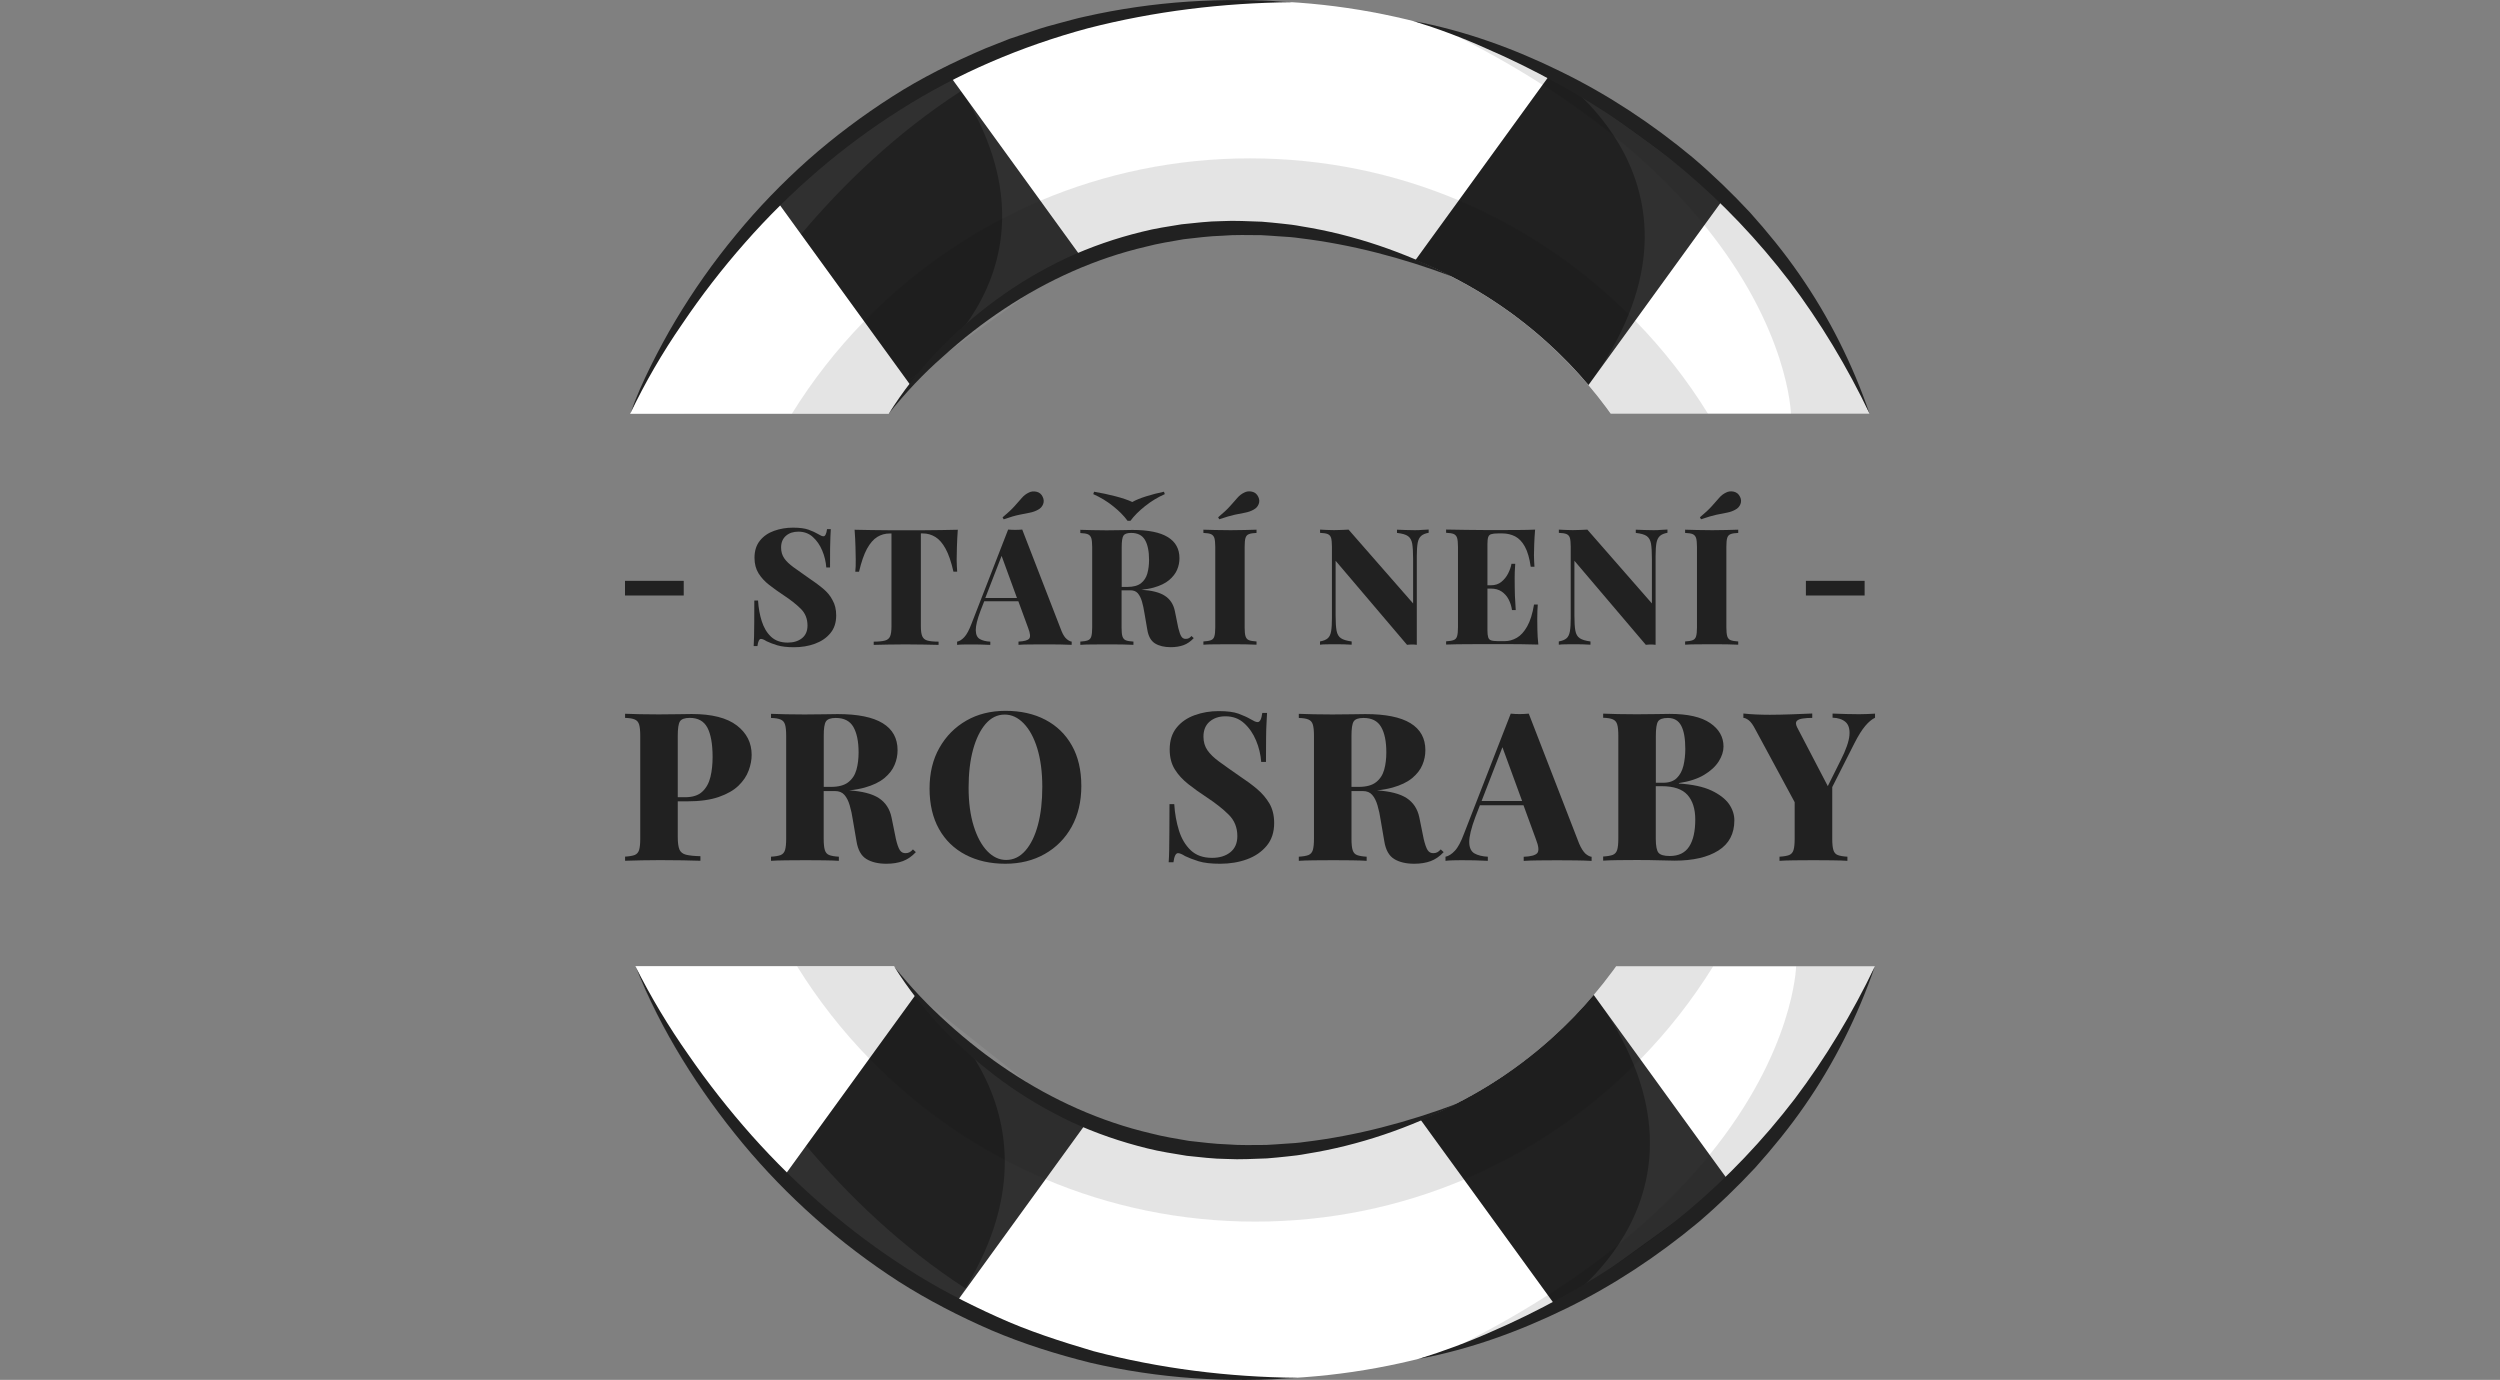 <svg xmlns:dc="http://purl.org/dc/elements/1.1/" xmlns:cc="http://creativecommons.org/ns#" xmlns:rdf="http://www.w3.org/1999/02/22-rdf-syntax-ns#" xmlns:svg="http://www.w3.org/2000/svg" xmlns="http://www.w3.org/2000/svg" xmlns:sodipodi="http://sodipodi.sourceforge.net/DTD/sodipodi-0.dtd" xmlns:inkscape="http://www.inkscape.org/namespaces/inkscape" id="Vrstva_1" x="0px" y="0px" viewBox="0 0 2000 1103.911" xml:space="preserve" sodipodi:docname="Stari_neni_pro_sraby_cerna2.svg" inkscape:version="1.0.1 (3bc2e813f5, 2020-09-07)" width="2000" height="1103.911"><rect x="0" y="0" width="2000" height="1103.911" fill="#808080" stroke="none"/><defs id="defs869">
	
	
	
</defs>
<style type="text/css" id="style2">
	.st0{fill:#212121;}
	.st1{fill:#282828;}
	.st2{fill:#F93A3A;}
	.st3{opacity:0.26;fill:#0C0C0C;}
	.st4{fill:#FFFFFF;}
	.st5{opacity:0.12;fill:#FFFFFF;}
	.st6{opacity:0.24;fill:#0C0C0C;}
	.st7{fill:#0C0C0C;}
	.st8{opacity:0.21;fill:#616161;}
	.st9{fill:#565656;stroke:#575656;stroke-miterlimit:10;}
	.st10{opacity:0.95;}
	.st11{opacity:0.54;fill:#070707;}
	.st12{fill:#111111;}
	.st13{opacity:0.5;fill:#0C0C0C;}
	.st14{opacity:0.2;fill:#0C0C0C;}
	.st15{fill:#F93E4C;}
	.st16{opacity:0.16;fill:#0C0C0C;}
	.st17{opacity:0.16;fill:#FFFFFF;}
	.st18{opacity:0.09;fill:#FFFFFF;}
	.st19{opacity:0.06;fill:#FFFFFF;}
	.st20{opacity:0.13;fill:#0C0C0C;}
	.st21{opacity:0.17;fill:#0C0C0C;}
	.st22{fill:#2D2D2D;}
	.st23{fill:#F74F4F;}
	.st24{opacity:0.11;fill:#0C0C0C;}
	.st25{fill:#3D3D3D;}
	.st26{opacity:0.31;fill:#FFFFFF;}
	.st27{fill:#0F0F0F;}
	.st28{fill:#C9C9C9;}
	.st29{fill:#707070;}
	.st30{fill:#D8D8D8;}
	.st31{fill:#727272;}
	.st32{fill:#1C1C1C;}
	.st33{opacity:0.13;fill:#FFFFFF;}
	.st34{fill:#5B5B5B;}
	.st35{opacity:0.23;}
	.st36{fill:#A5A5A5;}
	.st37{opacity:0.83;}
	.st38{opacity:0.05;}
	.st39{fill:#1D293D;}
	.st40{fill:#F4F4F4;}
	.st41{fill:#232323;}
	.st42{opacity:0.83;fill:#18151F;}
	.st43{opacity:0.9;}
	.st44{opacity:0.83;fill:#F74F4F;}
	.st45{opacity:0.07;fill:#FFFFFF;}
</style>


<g id="g430" transform="matrix(5.078,0,0,5.078,-181.765,-1807.579)">
		<path class="st4" d="M 331.17,508.19 H 290.4 c -0.22,0.33 -0.46,0.64 -0.7,0.96 -0.9,1.22 -1.85,2.41 -2.82,3.55 -2.05,2.43 -4.24,4.68 -6.55,6.76 -6.19,5.59 -13.23,9.91 -20.72,12.91 -16.54,6.63 -35.33,6.82 -52.27,-0.04 -5.39,-2.18 -10.6,-5.08 -15.49,-8.71 -4.42,-3.28 -8.34,-6.98 -11.75,-11.01 -1.22,-1.44 -2.37,-2.92 -3.45,-4.44 H 135.9 c 5.18,12.46 12.81,24.06 22.76,34 3.64,3.64 7.59,7.05 11.84,10.21 4.94,3.67 10.09,6.84 15.4,9.52 15.08,7.63 31.41,11.33 47.63,11.32 h 0.02 c 10.28,-0.01 20.52,-1.51 30.37,-4.45 5.88,-1.76 11.63,-4.03 17.16,-6.81 9.91,-4.97 19.13,-11.56 27.25,-19.7 3.62,-3.62 7.01,-7.55 10.15,-11.77 5.22,-7.05 9.44,-14.54 12.69,-22.3 z" id="path332"></path>
		<path class="st0" d="m 308.31,542.27 -3.19,-4.39 -10.9,-15.04 -7.35,-10.14 c -2.05,2.43 -4.24,4.68 -6.55,6.76 -6.19,5.59 -13.23,9.91 -20.72,12.91 l 1.89,2.61 4.94,6.8 13.2,18.2 1.43,1.97 c 9.91,-4.95 19.13,-11.54 27.25,-19.68 z" id="path334"></path>
		<path class="st0" d="m 207.33,532.34 c -5.39,-2.18 -10.6,-5.08 -15.49,-8.71 -4.42,-3.28 -8.34,-6.98 -11.75,-11.01 l -6.37,8.78 -0.97,1.34 -9.94,13.71 -4.15,5.73 c 3.64,3.64 7.59,7.05 11.84,10.21 4.94,3.67 10.09,6.84 15.4,9.52 l 2.11,-2.91 12.51,-17.26 0.83,-1.15 z" id="path336"></path>
		<path class="st24" d="m 176.64,508.19 h -15.27 c 3.26,5.26 7.08,10.14 11.38,14.56 7.83,8.05 17.26,14.56 27.76,19 10.15,4.29 21.31,6.67 33.02,6.67 11.67,0 22.78,-2.35 32.9,-6.62 10.51,-4.43 19.94,-10.91 27.79,-18.95 4.34,-4.44 8.19,-9.35 11.47,-14.65 h -15.3 c -0.22,0.33 -0.46,0.64 -0.7,0.96 -0.9,1.22 -1.85,2.41 -2.82,3.55 -2.05,2.43 -4.24,4.68 -6.55,6.76 -6.19,5.59 -13.23,9.91 -20.72,12.91 -16.54,6.63 -35.33,6.82 -52.27,-0.04 -5.39,-2.18 -10.6,-5.08 -15.49,-8.71 -4.42,-3.28 -8.34,-6.98 -11.75,-11.01 -1.22,-1.44 -2.37,-2.91 -3.45,-4.43 z" id="path338"></path>
		<path class="st45" d="m 233.52,573.24 c -17.98,-0.38 -33.11,-6.21 -45.52,-14.23 -10.24,-6.62 -18.61,-14.75 -25.19,-22.55 -12.42,-14.73 -18.42,-28.27 -18.42,-28.27 h -8.49 c 5.18,12.46 12.81,24.06 22.76,34 3.64,3.64 7.59,7.05 11.84,10.21 4.94,3.67 10.09,6.84 15.4,9.52 15.07,7.62 31.4,11.33 47.62,11.32 z" id="path340"></path>
		<path class="st24" d="m 331.17,508.19 h -12.41 c 0,0 -0.28,13.28 -13.63,29.69 -5.74,7.06 -13.9,14.7 -25.49,22.12 -4.66,2.98 -9.89,5.93 -15.73,8.78 5.88,-1.76 11.63,-4.03 17.16,-6.81 9.91,-4.97 19.13,-11.56 27.25,-19.7 3.62,-3.62 7.01,-7.55 10.15,-11.77 5.23,-7.06 9.45,-14.55 12.7,-22.31 z" id="path342"></path>
		<g id="g394">
			<g id="g360">
				<path class="st0" d="m 151.87,470.25 c -1.56,-1.2 -3.93,-1.8 -7.11,-1.8 -0.41,0 -1.12,0.01 -2.11,0.03 -0.99,0.02 -2.02,0.03 -3.09,0.03 -0.98,0 -1.96,-0.01 -2.94,-0.03 -0.98,-0.02 -1.77,-0.04 -2.35,-0.07 v 0.65 c 0.68,0.02 1.18,0.1 1.52,0.25 0.34,0.14 0.57,0.4 0.69,0.79 0.12,0.38 0.18,0.98 0.18,1.78 v 16.22 c 0,0.79 -0.06,1.37 -0.18,1.77 -0.12,0.39 -0.35,0.65 -0.69,0.79 -0.34,0.13 -0.85,0.22 -1.52,0.26 v 0.65 c 0.81,-0.02 1.68,-0.04 2.63,-0.07 0.95,-0.02 1.91,-0.03 2.89,-0.03 1.24,0 2.43,0.01 3.57,0.03 1.13,0.02 2.06,0.04 2.78,0.07 v -0.72 c -0.98,-0.02 -1.73,-0.1 -2.26,-0.23 -0.52,-0.13 -0.87,-0.41 -1.05,-0.83 -0.17,-0.43 -0.26,-1.07 -0.26,-1.95 v -5.63 h 1.47 c 2.01,0 3.67,-0.23 4.99,-0.69 1.32,-0.46 2.35,-1.05 3.11,-1.78 0.75,-0.73 1.29,-1.53 1.6,-2.39 0.32,-0.86 0.47,-1.68 0.47,-2.47 0,-1.89 -0.78,-3.43 -2.34,-4.63 z m -4.15,8.11 c -0.23,0.96 -0.65,1.73 -1.28,2.32 -0.62,0.59 -1.53,0.88 -2.73,0.88 h -1.14 v -9.68 c 0,-1.13 0.11,-1.89 0.34,-2.26 0.23,-0.37 0.75,-0.56 1.55,-0.56 1.31,0 2.23,0.51 2.78,1.54 0.54,1.03 0.82,2.57 0.82,4.64 0,1.12 -0.11,2.16 -0.34,3.12 z" id="path344"></path>
				<path class="st0" d="m 179.1,490.22 c -0.18,0.1 -0.38,0.15 -0.62,0.15 -0.39,0.02 -0.7,-0.14 -0.92,-0.47 -0.22,-0.34 -0.43,-0.92 -0.62,-1.75 l -0.69,-3.4 c -0.28,-1.35 -0.95,-2.37 -2.01,-3.06 -1.03,-0.67 -2.59,-1.07 -4.67,-1.21 0.92,-0.09 1.73,-0.24 2.45,-0.44 1.32,-0.37 2.35,-0.87 3.11,-1.5 0.75,-0.63 1.29,-1.32 1.6,-2.08 0.32,-0.75 0.47,-1.52 0.47,-2.31 0,-1.88 -0.78,-3.29 -2.34,-4.25 -1.56,-0.96 -3.93,-1.44 -7.11,-1.44 -0.41,0 -1.12,0.01 -2.11,0.03 -0.99,0.02 -2.02,0.03 -3.09,0.03 -0.98,0 -1.96,-0.01 -2.94,-0.03 -0.98,-0.02 -1.77,-0.04 -2.35,-0.07 v 0.65 c 0.68,0.02 1.18,0.1 1.52,0.25 0.34,0.14 0.57,0.4 0.69,0.79 0.12,0.38 0.18,0.98 0.18,1.78 v 16.22 c 0,0.79 -0.06,1.37 -0.18,1.77 -0.12,0.39 -0.35,0.65 -0.69,0.79 -0.34,0.13 -0.85,0.22 -1.52,0.26 v 0.65 c 0.59,-0.04 1.37,-0.07 2.35,-0.08 0.98,-0.01 2.03,-0.02 3.14,-0.02 0.96,0 1.91,0.01 2.86,0.02 0.95,0.01 1.73,0.04 2.34,0.08 v -0.65 c -0.68,-0.04 -1.18,-0.13 -1.52,-0.26 -0.34,-0.13 -0.57,-0.39 -0.69,-0.79 -0.12,-0.39 -0.18,-0.98 -0.18,-1.77 v -7.52 h 1.47 0.33 c 0.63,0 1.12,0.2 1.47,0.61 0.35,0.4 0.63,0.95 0.83,1.65 0.21,0.7 0.38,1.49 0.51,2.39 l 0.56,3.27 c 0.22,1.35 0.74,2.28 1.55,2.78 0.82,0.5 1.87,0.75 3.16,0.75 0.98,0 1.84,-0.14 2.58,-0.41 0.74,-0.27 1.43,-0.75 2.06,-1.42 l -0.46,-0.43 c -0.17,0.19 -0.34,0.34 -0.52,0.44 z m -13.19,-20.59 c 0.23,-0.37 0.75,-0.56 1.55,-0.56 1.31,0 2.23,0.47 2.78,1.42 0.54,0.95 0.82,2.28 0.82,4.01 0,1 -0.11,1.91 -0.34,2.73 -0.23,0.82 -0.65,1.47 -1.28,1.96 -0.62,0.49 -1.53,0.74 -2.73,0.74 h -1.14 v -8.05 c -0.01,-1.13 0.11,-1.88 0.34,-2.25 z" id="path346"></path>
				<path class="st0" d="m 200.49,469.36 c -1.79,-0.94 -3.88,-1.41 -6.28,-1.41 -2.33,0 -4.39,0.51 -6.18,1.54 -1.79,1.03 -3.2,2.45 -4.24,4.29 -1.04,1.83 -1.55,3.97 -1.55,6.41 0,2.49 0.5,4.61 1.49,6.38 0.99,1.77 2.39,3.12 4.19,4.06 1.8,0.94 3.89,1.41 6.26,1.41 2.33,0 4.4,-0.51 6.21,-1.54 1.81,-1.02 3.22,-2.45 4.24,-4.29 1.01,-1.83 1.52,-3.97 1.52,-6.41 0,-2.51 -0.5,-4.64 -1.49,-6.39 -0.99,-1.76 -2.38,-3.11 -4.17,-4.05 z m -1.17,16.54 c -0.46,1.73 -1.12,3.09 -1.98,4.07 -0.86,0.98 -1.87,1.47 -3.03,1.47 -1.09,0 -2.08,-0.46 -2.98,-1.39 -0.89,-0.93 -1.61,-2.25 -2.14,-3.96 -0.53,-1.71 -0.8,-3.72 -0.8,-6.03 0,-2.27 0.23,-4.26 0.7,-5.99 0.47,-1.72 1.13,-3.07 1.98,-4.06 0.85,-0.98 1.85,-1.47 3.01,-1.47 1.09,0 2.09,0.46 2.99,1.39 0.9,0.93 1.62,2.24 2.14,3.94 0.52,1.7 0.79,3.72 0.79,6.05 0,2.26 -0.22,4.24 -0.68,5.98 z" id="path348"></path>
				<path class="st0" d="m 233.83,480.26 c -0.81,-0.68 -1.72,-1.35 -2.75,-2.03 -1.29,-0.89 -2.35,-1.65 -3.19,-2.26 -0.84,-0.61 -1.47,-1.22 -1.88,-1.82 -0.41,-0.6 -0.62,-1.31 -0.62,-2.14 0,-1.02 0.33,-1.82 0.98,-2.37 0.65,-0.55 1.48,-0.83 2.49,-0.83 1.16,0 2.13,0.36 2.93,1.08 0.8,0.72 1.42,1.62 1.88,2.71 0.46,1.09 0.73,2.22 0.82,3.4 h 0.75 c 0,-1.59 0.01,-2.87 0.02,-3.84 0.01,-0.97 0.03,-1.75 0.07,-2.34 0.03,-0.59 0.06,-1.1 0.08,-1.54 h -0.75 c -0.13,0.96 -0.37,1.44 -0.72,1.44 -0.15,0 -0.31,-0.04 -0.47,-0.11 -0.16,-0.08 -0.38,-0.19 -0.64,-0.34 -0.52,-0.31 -1.16,-0.59 -1.9,-0.87 -0.74,-0.27 -1.79,-0.41 -3.14,-0.41 -1.33,0 -2.59,0.21 -3.78,0.64 -1.19,0.43 -2.14,1.08 -2.86,1.98 -0.72,0.89 -1.08,2.04 -1.08,3.43 0,1.22 0.27,2.26 0.8,3.12 0.53,0.86 1.25,1.64 2.14,2.34 0.89,0.7 1.85,1.39 2.88,2.06 1.42,0.94 2.58,1.85 3.48,2.75 0.9,0.89 1.36,2.02 1.36,3.37 0,1.11 -0.37,1.96 -1.11,2.55 -0.74,0.59 -1.7,0.88 -2.88,0.88 -1.4,0 -2.51,-0.4 -3.35,-1.19 -0.84,-0.8 -1.46,-1.84 -1.86,-3.12 -0.4,-1.29 -0.65,-2.67 -0.74,-4.15 h -0.75 c 0,1.79 -0.01,3.26 -0.02,4.42 -0.01,1.16 -0.02,2.1 -0.03,2.83 -0.01,0.73 -0.04,1.37 -0.08,1.91 h 0.75 c 0.13,-0.96 0.37,-1.44 0.72,-1.44 0.26,0 0.63,0.15 1.11,0.46 0.59,0.28 1.3,0.56 2.14,0.82 0.84,0.26 1.97,0.39 3.39,0.39 1.53,0 2.93,-0.23 4.22,-0.7 1.29,-0.47 2.32,-1.18 3.11,-2.13 0.79,-0.95 1.18,-2.14 1.18,-3.58 0,-1.2 -0.25,-2.22 -0.74,-3.07 -0.51,-0.86 -1.16,-1.63 -1.96,-2.3 z" id="path350"></path>
				<path class="st0" d="m 262.25,490.22 c -0.18,0.1 -0.38,0.15 -0.62,0.15 -0.39,0.02 -0.7,-0.14 -0.92,-0.47 -0.22,-0.34 -0.42,-0.92 -0.62,-1.75 l -0.69,-3.4 c -0.28,-1.35 -0.95,-2.37 -2.01,-3.06 -1.03,-0.67 -2.59,-1.07 -4.67,-1.21 0.92,-0.09 1.73,-0.24 2.45,-0.44 1.32,-0.37 2.35,-0.87 3.11,-1.5 0.75,-0.63 1.29,-1.32 1.6,-2.08 0.32,-0.75 0.47,-1.52 0.47,-2.31 0,-1.88 -0.78,-3.29 -2.34,-4.25 -1.56,-0.96 -3.93,-1.44 -7.11,-1.44 -0.41,0 -1.12,0.01 -2.11,0.03 -0.99,0.02 -2.02,0.03 -3.09,0.03 -0.98,0 -1.96,-0.01 -2.94,-0.03 -0.98,-0.02 -1.77,-0.04 -2.35,-0.07 v 0.65 c 0.68,0.02 1.18,0.1 1.52,0.25 0.34,0.14 0.57,0.4 0.69,0.79 0.12,0.38 0.18,0.98 0.18,1.78 v 16.22 c 0,0.79 -0.06,1.37 -0.18,1.77 -0.12,0.39 -0.35,0.65 -0.69,0.79 -0.34,0.13 -0.85,0.22 -1.52,0.26 v 0.65 c 0.59,-0.04 1.37,-0.07 2.35,-0.08 0.98,-0.01 2.03,-0.02 3.14,-0.02 0.96,0 1.91,0.01 2.86,0.02 0.95,0.01 1.73,0.04 2.34,0.08 v -0.65 c -0.68,-0.04 -1.18,-0.13 -1.52,-0.26 -0.34,-0.13 -0.57,-0.39 -0.69,-0.79 -0.12,-0.39 -0.18,-0.98 -0.18,-1.77 v -7.52 h 1.47 0.33 c 0.63,0 1.12,0.2 1.47,0.61 0.35,0.4 0.63,0.95 0.83,1.65 0.21,0.7 0.38,1.49 0.51,2.39 l 0.56,3.27 c 0.22,1.35 0.74,2.28 1.55,2.78 0.82,0.5 1.87,0.75 3.16,0.75 0.98,0 1.84,-0.14 2.58,-0.41 0.74,-0.27 1.43,-0.75 2.06,-1.42 l -0.46,-0.43 c -0.17,0.19 -0.35,0.34 -0.52,0.44 z m -13.2,-20.59 c 0.23,-0.37 0.75,-0.56 1.55,-0.56 1.31,0 2.23,0.47 2.78,1.42 0.55,0.95 0.82,2.28 0.82,4.01 0,1 -0.11,1.91 -0.34,2.73 -0.23,0.82 -0.65,1.47 -1.28,1.96 -0.62,0.49 -1.53,0.74 -2.73,0.74 h -1.14 v -8.05 c 0,-1.13 0.11,-1.88 0.34,-2.25 z" id="path352"></path>
				<path class="st0" d="m 284.56,488.83 -7.92,-20.44 c -0.44,0.04 -0.91,0.07 -1.42,0.07 -0.51,0 -0.99,-0.02 -1.42,-0.07 l -7.36,18.91 c -0.48,1.29 -0.96,2.19 -1.46,2.71 -0.49,0.52 -0.98,0.83 -1.46,0.92 v 0.65 c 0.33,-0.04 0.71,-0.07 1.16,-0.08 0.45,-0.01 0.89,-0.02 1.32,-0.02 0.74,0 1.43,0.01 2.08,0.02 0.64,0.01 1.35,0.04 2.11,0.08 v -0.65 c -0.87,-0.04 -1.58,-0.22 -2.11,-0.52 -0.53,-0.31 -0.81,-0.9 -0.82,-1.78 -0.01,-0.88 0.31,-2.2 0.96,-3.94 l 0.72,-1.86 h 6.87 l 1.96,5.36 c 0.44,1.11 0.5,1.84 0.2,2.18 -0.31,0.34 -1.01,0.53 -2.13,0.57 v 0.65 c 0.57,-0.04 1.32,-0.07 2.26,-0.08 0.94,-0.01 1.93,-0.02 2.98,-0.02 1,0 1.99,0.01 2.96,0.02 0.97,0.01 1.8,0.04 2.5,0.08 v -0.65 c -0.28,-0.02 -0.61,-0.19 -0.97,-0.49 -0.34,-0.33 -0.69,-0.86 -1.01,-1.62 z m -15.35,-6.68 3.28,-8.47 3.1,8.47 z" id="path354"></path>
				<path class="st0" d="m 305.41,480.5 c -1.28,-0.6 -2.98,-0.96 -5.12,-1.1 v -0.07 c 1.61,-0.24 2.94,-0.67 3.97,-1.29 1.04,-0.62 1.8,-1.33 2.31,-2.13 0.5,-0.8 0.75,-1.58 0.75,-2.34 0,-1.5 -0.7,-2.74 -2.11,-3.7 -1.41,-0.96 -3.53,-1.44 -6.36,-1.44 -0.41,0 -1.12,0.01 -2.11,0.03 -0.99,0.02 -2.02,0.03 -3.09,0.03 -0.98,0 -1.96,-0.01 -2.94,-0.03 -0.98,-0.02 -1.77,-0.04 -2.35,-0.07 v 0.65 c 0.68,0.02 1.18,0.1 1.52,0.25 0.34,0.14 0.57,0.4 0.69,0.79 0.12,0.38 0.18,0.98 0.18,1.78 v 16.22 c 0,0.79 -0.06,1.37 -0.18,1.77 -0.12,0.39 -0.35,0.65 -0.69,0.79 -0.34,0.13 -0.85,0.22 -1.52,0.26 v 0.65 c 0.59,-0.04 1.37,-0.07 2.35,-0.08 0.98,-0.01 1.98,-0.02 3.01,-0.02 1.4,0 2.59,0.02 3.6,0.05 1,0.03 1.77,0.05 2.29,0.05 2.92,0 5.22,-0.53 6.9,-1.59 1.68,-1.06 2.52,-2.64 2.52,-4.76 0,-0.89 -0.28,-1.76 -0.85,-2.58 -0.57,-0.8 -1.5,-1.52 -2.77,-2.12 z M 297,469.63 c 0.23,-0.37 0.75,-0.56 1.55,-0.56 0.98,0 1.68,0.41 2.11,1.23 0.43,0.82 0.64,2.03 0.64,3.65 0,0.94 -0.1,1.82 -0.29,2.63 -0.2,0.82 -0.55,1.47 -1.05,1.96 -0.5,0.49 -1.22,0.74 -2.16,0.74 h -1.14 v -7.39 c 0,-1.14 0.11,-1.89 0.34,-2.26 z m 4.91,19.7 c -0.64,0.99 -1.66,1.49 -3.06,1.49 -0.89,0 -1.48,-0.17 -1.77,-0.51 -0.28,-0.34 -0.43,-1.07 -0.43,-2.21 v -8.28 h 0.92 c 1.9,0 3.25,0.46 4.07,1.37 0.82,0.92 1.23,2.21 1.23,3.89 0,1.85 -0.32,3.26 -0.96,4.25 z" id="path356"></path>
				<path class="st0" d="m 330.02,468.45 c -0.44,0.02 -0.88,0.03 -1.34,0.03 -0.72,0 -1.4,-0.01 -2.04,-0.03 -0.64,-0.02 -1.36,-0.04 -2.14,-0.07 v 0.65 c 0.87,0.02 1.55,0.25 2.04,0.67 0.49,0.43 0.7,1.12 0.62,2.09 -0.08,0.97 -0.54,2.3 -1.39,3.97 l -2.02,4.05 -4.84,-9.28 c -0.22,-0.46 -0.23,-0.79 -0.05,-0.98 0.18,-0.2 0.5,-0.33 0.95,-0.39 0.45,-0.07 0.94,-0.1 1.49,-0.1 v -0.69 c -1,0.04 -2.11,0.09 -3.3,0.13 -1.2,0.04 -2.32,0.07 -3.37,0.07 -0.81,0 -1.55,-0.02 -2.22,-0.05 -0.68,-0.03 -1.33,-0.08 -1.96,-0.15 v 0.69 c 0.24,0 0.52,0.13 0.85,0.38 0.33,0.25 0.68,0.74 1.05,1.46 l 6.18,11.44 v 5.77 c 0,0.79 -0.06,1.37 -0.18,1.77 -0.12,0.39 -0.35,0.65 -0.69,0.79 -0.34,0.13 -0.85,0.22 -1.52,0.26 v 0.65 c 0.57,-0.04 1.34,-0.07 2.31,-0.08 0.97,-0.01 1.99,-0.02 3.06,-0.02 0.96,0 1.93,0.01 2.93,0.02 0.99,0.01 1.79,0.04 2.4,0.08 v -0.65 c -0.68,-0.04 -1.18,-0.13 -1.52,-0.26 -0.34,-0.13 -0.57,-0.39 -0.69,-0.79 -0.12,-0.39 -0.18,-0.98 -0.18,-1.77 v -8.15 l 3.47,-6.86 c 0.63,-1.24 1.22,-2.18 1.75,-2.8 0.53,-0.62 1.04,-1.04 1.52,-1.26 v -0.65 c -0.35,0.01 -0.73,0.04 -1.17,0.06 z" id="path358"></path>
			</g>
			<g id="g392">
				<rect x="134.26" y="447.47" class="st0" width="9.25" height="2.31" id="rect362"></rect>
				<path class="st0" d="m 165.46,448.69 c -0.63,-0.53 -1.35,-1.06 -2.15,-1.59 -1.01,-0.7 -1.84,-1.29 -2.5,-1.77 -0.66,-0.48 -1.15,-0.95 -1.47,-1.42 -0.32,-0.47 -0.49,-1.03 -0.49,-1.68 0,-0.8 0.26,-1.42 0.77,-1.86 0.51,-0.44 1.16,-0.65 1.95,-0.65 0.9,0 1.67,0.28 2.29,0.85 0.62,0.56 1.11,1.27 1.47,2.13 0.36,0.85 0.57,1.74 0.64,2.66 h 0.59 c 0,-1.25 0,-2.25 0.01,-3.01 0.01,-0.76 0.03,-1.37 0.05,-1.83 0.03,-0.46 0.05,-0.86 0.06,-1.2 h -0.59 c -0.1,0.75 -0.29,1.13 -0.56,1.13 -0.12,0 -0.24,-0.03 -0.37,-0.09 -0.13,-0.06 -0.29,-0.15 -0.5,-0.27 -0.41,-0.24 -0.9,-0.47 -1.49,-0.68 -0.58,-0.21 -1.4,-0.32 -2.46,-0.32 -1.04,0 -2.03,0.17 -2.96,0.5 -0.93,0.33 -1.68,0.85 -2.24,1.55 -0.56,0.7 -0.85,1.6 -0.85,2.69 0,0.96 0.21,1.77 0.63,2.45 0.42,0.67 0.98,1.29 1.68,1.83 0.7,0.55 1.45,1.08 2.25,1.61 1.11,0.73 2.02,1.45 2.73,2.15 0.71,0.7 1.06,1.58 1.06,2.64 0,0.87 -0.29,1.54 -0.87,2 -0.58,0.46 -1.33,0.69 -2.25,0.69 -1.09,0 -1.97,-0.31 -2.63,-0.93 -0.66,-0.62 -1.14,-1.44 -1.46,-2.45 -0.32,-1.01 -0.51,-2.09 -0.58,-3.25 h -0.59 c 0,1.4 0,2.55 -0.01,3.46 -0.01,0.91 -0.02,1.64 -0.03,2.22 -0.01,0.57 -0.03,1.07 -0.06,1.5 h 0.59 c 0.1,-0.75 0.29,-1.13 0.56,-1.13 0.21,0 0.5,0.12 0.87,0.36 0.46,0.22 1.02,0.44 1.68,0.64 0.66,0.2 1.54,0.31 2.65,0.31 1.2,0 2.3,-0.18 3.3,-0.55 1.01,-0.37 1.82,-0.92 2.43,-1.66 0.62,-0.74 0.92,-1.68 0.92,-2.8 0,-0.94 -0.19,-1.74 -0.58,-2.41 -0.35,-0.7 -0.86,-1.29 -1.49,-1.82 z" id="path364"></path>
				<path class="st0" d="m 186.54,445.18 c -0.02,-0.32 -0.03,-0.67 -0.03,-1.05 0,-0.46 0.01,-1.13 0.04,-2 0.03,-0.87 0.07,-1.78 0.14,-2.71 -0.79,0.02 -1.66,0.03 -2.61,0.05 -0.96,0.02 -1.92,0.03 -2.88,0.03 -0.97,0 -1.84,0 -2.63,0 -0.79,0 -1.66,0 -2.61,0 -0.96,0 -1.92,-0.01 -2.88,-0.03 -0.97,-0.02 -1.85,-0.03 -2.65,-0.05 0.07,0.94 0.12,1.84 0.14,2.71 0.03,0.87 0.04,1.54 0.04,2 0,0.38 0,0.73 -0.01,1.05 -0.01,0.32 -0.03,0.61 -0.06,0.85 h 0.59 c 0.36,-1.54 0.78,-2.74 1.25,-3.61 0.48,-0.87 1.02,-1.49 1.61,-1.86 0.6,-0.37 1.26,-0.55 1.97,-0.55 h 0.28 v 14.63 c 0,0.7 -0.07,1.22 -0.21,1.56 -0.14,0.34 -0.41,0.57 -0.82,0.68 -0.41,0.11 -1,0.17 -1.77,0.17 v 0.51 c 0.55,-0.02 1.26,-0.03 2.15,-0.05 0.89,-0.02 1.84,-0.03 2.84,-0.03 1.02,0 2.01,0.01 2.96,0.03 0.95,0.02 1.7,0.03 2.27,0.05 v -0.51 c -0.77,0 -1.35,-0.06 -1.75,-0.17 -0.4,-0.11 -0.67,-0.34 -0.82,-0.68 -0.15,-0.34 -0.22,-0.86 -0.22,-1.56 V 440 h 0.31 c 0.7,0 1.35,0.18 1.96,0.55 0.61,0.37 1.15,0.99 1.63,1.87 0.48,0.88 0.89,2.08 1.23,3.6 h 0.59 c -0.02,-0.24 -0.03,-0.52 -0.05,-0.84 z" id="path366"></path>
				<path class="st0" d="m 196.38,437.06 c 0.65,-0.14 1.2,-0.25 1.66,-0.33 0.46,-0.09 0.89,-0.24 1.28,-0.46 0.39,-0.2 0.66,-0.5 0.81,-0.88 0.15,-0.38 0.12,-0.76 -0.06,-1.14 -0.2,-0.44 -0.53,-0.72 -0.99,-0.82 -0.45,-0.1 -0.87,-0.05 -1.24,0.15 -0.39,0.19 -0.75,0.46 -1.06,0.82 -0.32,0.36 -0.7,0.79 -1.14,1.29 -0.44,0.5 -1.08,1.1 -1.9,1.78 l 0.18,0.31 c 0.99,-0.35 1.81,-0.59 2.46,-0.72 z" id="path368"></path>
				<path class="st0" d="m 203.04,455.4 -6.2,-16.01 c -0.34,0.03 -0.71,0.05 -1.11,0.05 -0.4,0 -0.77,-0.02 -1.11,-0.05 l -5.76,14.81 c -0.38,1.01 -0.76,1.72 -1.14,2.13 -0.38,0.41 -0.76,0.65 -1.14,0.72 v 0.51 c 0.26,-0.03 0.56,-0.06 0.91,-0.06 0.35,-0.01 0.7,-0.01 1.04,-0.01 0.58,0 1.12,0 1.63,0.01 0.5,0.01 1.05,0.03 1.65,0.06 v -0.51 c -0.68,-0.03 -1.23,-0.17 -1.65,-0.41 -0.42,-0.24 -0.63,-0.7 -0.64,-1.4 -0.01,-0.69 0.24,-1.72 0.76,-3.09 l 0.57,-1.46 h 5.38 l 1.54,4.2 c 0.34,0.87 0.39,1.44 0.15,1.7 -0.24,0.26 -0.79,0.41 -1.67,0.45 v 0.51 c 0.44,-0.03 1.03,-0.06 1.77,-0.06 0.73,-0.01 1.51,-0.01 2.33,-0.01 0.79,0 1.56,0 2.32,0.01 0.76,0.01 1.41,0.03 1.96,0.06 v -0.51 c -0.22,-0.02 -0.47,-0.14 -0.76,-0.38 -0.31,-0.25 -0.58,-0.66 -0.83,-1.26 z m -12.02,-5.23 2.57,-6.63 2.42,6.63 z" id="path370"></path>
				<path class="st0" d="m 223.12,456.49 c -0.14,0.08 -0.3,0.12 -0.49,0.12 -0.31,0.02 -0.55,-0.11 -0.72,-0.37 -0.17,-0.26 -0.33,-0.72 -0.49,-1.37 l -0.54,-2.66 c -0.22,-1.06 -0.75,-1.86 -1.58,-2.39 -0.81,-0.53 -2.04,-0.84 -3.68,-0.95 0.72,-0.07 1.37,-0.18 1.93,-0.34 1.03,-0.29 1.84,-0.68 2.43,-1.18 0.59,-0.5 1.01,-1.04 1.26,-1.63 0.25,-0.59 0.37,-1.19 0.37,-1.81 0,-1.47 -0.61,-2.58 -1.83,-3.33 -1.22,-0.75 -3.08,-1.13 -5.57,-1.13 -0.32,0 -0.88,0.01 -1.65,0.03 -0.78,0.02 -1.58,0.03 -2.42,0.03 -0.77,0 -1.54,-0.01 -2.31,-0.03 -0.77,-0.02 -1.38,-0.03 -1.84,-0.05 v 0.51 c 0.53,0.02 0.93,0.08 1.19,0.19 0.26,0.11 0.44,0.32 0.54,0.61 0.09,0.3 0.14,0.76 0.14,1.4 v 12.71 c 0,0.61 -0.05,1.08 -0.14,1.38 -0.09,0.3 -0.27,0.51 -0.54,0.61 -0.26,0.1 -0.66,0.17 -1.19,0.2 v 0.51 c 0.46,-0.03 1.08,-0.06 1.84,-0.06 0.77,-0.01 1.59,-0.01 2.46,-0.01 0.75,0 1.5,0 2.24,0.01 0.74,0.01 1.35,0.03 1.83,0.06 v -0.51 c -0.53,-0.03 -0.93,-0.1 -1.19,-0.2 -0.26,-0.1 -0.44,-0.31 -0.54,-0.61 -0.1,-0.3 -0.14,-0.77 -0.14,-1.38 v -5.89 h 1.15 0.26 c 0.49,0 0.88,0.16 1.15,0.47 0.27,0.32 0.49,0.75 0.65,1.29 0.16,0.55 0.29,1.17 0.4,1.87 l 0.44,2.56 c 0.17,1.06 0.58,1.78 1.22,2.18 0.64,0.39 1.46,0.59 2.47,0.59 0.77,0 1.44,-0.11 2.02,-0.32 0.58,-0.21 1.12,-0.58 1.61,-1.11 l -0.36,-0.33 c -0.11,0.13 -0.25,0.25 -0.38,0.33 z m -10.34,-16.13 c 0.18,-0.29 0.58,-0.44 1.22,-0.44 1.02,0 1.75,0.37 2.18,1.11 0.43,0.74 0.64,1.79 0.64,3.14 0,0.79 -0.09,1.5 -0.27,2.14 -0.18,0.64 -0.51,1.15 -1,1.54 -0.49,0.38 -1.2,0.58 -2.14,0.58 h -0.9 v -6.3 c 0,-0.89 0.09,-1.48 0.27,-1.77 z" id="path372"></path>
				<path class="st0" d="m 213.43,438.01 h 0.46 c 0.58,-0.79 1.35,-1.56 2.31,-2.32 0.96,-0.76 1.99,-1.39 3.1,-1.88 l -0.13,-0.38 c -0.94,0.19 -1.87,0.43 -2.79,0.72 -0.92,0.29 -1.66,0.59 -2.2,0.9 -0.65,-0.31 -1.53,-0.61 -2.64,-0.9 -1.11,-0.29 -2.24,-0.53 -3.38,-0.72 l -0.13,0.38 c 1.13,0.5 2.17,1.13 3.13,1.9 0.95,0.76 1.71,1.53 2.27,2.3 z" id="path374"></path>
				<path class="st0" d="m 233.04,433.42 c -0.45,-0.1 -0.87,-0.05 -1.24,0.15 -0.39,0.19 -0.75,0.46 -1.06,0.82 -0.32,0.36 -0.7,0.79 -1.14,1.29 -0.44,0.5 -1.08,1.1 -1.9,1.78 l 0.18,0.31 c 0.99,-0.34 1.81,-0.58 2.46,-0.72 0.65,-0.14 1.2,-0.25 1.66,-0.33 0.46,-0.09 0.89,-0.24 1.28,-0.46 0.39,-0.2 0.66,-0.5 0.81,-0.88 0.15,-0.38 0.12,-0.76 -0.06,-1.14 -0.21,-0.44 -0.53,-0.72 -0.99,-0.82 z" id="path376"></path>
				<path class="st0" d="m 229.68,439.49 c -0.87,0 -1.69,-0.01 -2.46,-0.03 -0.77,-0.02 -1.38,-0.03 -1.84,-0.05 v 0.51 c 0.53,0.02 0.93,0.08 1.19,0.19 0.26,0.11 0.44,0.32 0.54,0.61 0.09,0.3 0.14,0.76 0.14,1.4 v 12.71 c 0,0.61 -0.05,1.08 -0.14,1.38 -0.09,0.3 -0.27,0.51 -0.54,0.61 -0.26,0.1 -0.66,0.17 -1.19,0.2 v 0.51 c 0.46,-0.03 1.08,-0.06 1.84,-0.06 0.77,-0.01 1.59,-0.01 2.46,-0.01 0.75,0 1.5,0 2.24,0.01 0.74,0.01 1.35,0.03 1.83,0.06 v -0.51 c -0.53,-0.03 -0.93,-0.1 -1.19,-0.2 -0.26,-0.1 -0.44,-0.31 -0.54,-0.61 -0.1,-0.3 -0.14,-0.77 -0.14,-1.38 v -12.71 c 0,-0.63 0.04,-1.1 0.13,-1.4 0.09,-0.3 0.26,-0.5 0.54,-0.61 0.27,-0.11 0.67,-0.17 1.2,-0.19 v -0.51 c -0.48,0.02 -1.09,0.03 -1.83,0.05 -0.75,0.02 -1.49,0.03 -2.24,0.03 z" id="path378"></path>
				<path class="st0" d="m 258.7,439.49 c -0.46,0 -0.96,-0.01 -1.5,-0.03 -0.54,-0.02 -0.98,-0.03 -1.32,-0.05 v 0.51 c 0.8,0.09 1.38,0.25 1.73,0.5 0.35,0.25 0.57,0.65 0.67,1.2 0.09,0.56 0.14,1.35 0.14,2.39 v 7.02 L 248.25,439.4 c -0.32,0.02 -0.68,0.03 -1.08,0.05 -0.39,0.02 -0.8,0.03 -1.23,0.03 -0.38,0 -0.76,-0.01 -1.17,-0.03 -0.4,-0.02 -0.74,-0.03 -1.01,-0.05 v 0.51 c 0.53,0.02 0.93,0.08 1.2,0.19 0.27,0.11 0.45,0.32 0.54,0.61 0.08,0.3 0.13,0.76 0.13,1.4 v 11.22 c 0,0.89 -0.04,1.58 -0.13,2.09 -0.09,0.5 -0.26,0.87 -0.53,1.1 -0.26,0.23 -0.67,0.4 -1.22,0.5 v 0.51 c 0.27,-0.03 0.61,-0.06 1.01,-0.06 0.4,-0.01 0.79,-0.01 1.17,-0.01 0.48,0 0.99,0 1.52,0.01 0.54,0.01 0.97,0.03 1.29,0.06 v -0.51 c -0.77,-0.1 -1.33,-0.27 -1.69,-0.51 -0.36,-0.24 -0.59,-0.64 -0.69,-1.19 -0.1,-0.55 -0.15,-1.35 -0.15,-2.4 v -8.61 l 11.25,13.24 c 0.29,-0.03 0.56,-0.05 0.82,-0.05 0.26,0 0.49,0.02 0.72,0.05 v -13.96 c 0,-0.9 0.05,-1.61 0.14,-2.1 0.09,-0.49 0.28,-0.86 0.55,-1.1 0.27,-0.24 0.67,-0.4 1.18,-0.49 v -0.51 c -0.26,0.02 -0.58,0.03 -0.97,0.05 -0.39,0.04 -0.79,0.05 -1.2,0.05 z" id="path380"></path>
				<path class="st0" d="m 277.98,453.45 c 0,-0.92 0.03,-1.67 0.08,-2.25 h -0.59 c -0.24,1.45 -0.6,2.6 -1.08,3.45 -0.48,0.85 -1.02,1.44 -1.63,1.79 -0.61,0.35 -1.24,0.53 -1.91,0.53 h -1.05 c -0.48,0 -0.84,-0.04 -1.08,-0.12 -0.24,-0.08 -0.4,-0.24 -0.47,-0.49 -0.08,-0.25 -0.12,-0.62 -0.12,-1.11 v -6.56 h 0.54 c 0.67,0 1.23,0.15 1.69,0.46 0.46,0.31 0.83,0.72 1.1,1.23 0.27,0.51 0.45,1.08 0.54,1.69 h 0.59 c -0.07,-0.97 -0.11,-1.72 -0.13,-2.23 -0.02,-0.51 -0.03,-0.98 -0.03,-1.41 0,-0.43 0,-0.9 -0.01,-1.41 -0.01,-0.51 0.02,-1.25 0.09,-2.23 h -0.59 c -0.09,0.48 -0.26,0.98 -0.52,1.5 -0.26,0.52 -0.62,0.97 -1.06,1.33 -0.44,0.37 -1,0.55 -1.67,0.55 h -0.54 v -6.45 c 0,-0.51 0.04,-0.89 0.12,-1.13 0.08,-0.24 0.23,-0.4 0.47,-0.47 0.24,-0.08 0.6,-0.12 1.08,-0.12 h 0.69 c 0.73,0 1.4,0.16 2.01,0.47 0.61,0.32 1.12,0.86 1.54,1.63 0.42,0.77 0.72,1.82 0.91,3.15 h 0.59 c -0.02,-0.22 -0.03,-0.49 -0.05,-0.81 -0.02,-0.32 -0.03,-0.64 -0.03,-0.99 0,-0.39 0.01,-0.96 0.04,-1.72 0.03,-0.75 0.07,-1.53 0.14,-2.33 -0.79,0.03 -1.68,0.06 -2.68,0.06 -1,0.01 -1.89,0.01 -2.68,0.01 -0.6,0 -1.4,0 -2.4,0 -1,0 -2.05,-0.01 -3.16,-0.03 -1.11,-0.02 -2.14,-0.03 -3.1,-0.05 v 0.51 c 0.53,0.02 0.93,0.08 1.19,0.19 0.26,0.11 0.44,0.32 0.54,0.61 0.09,0.3 0.14,0.76 0.14,1.4 v 12.71 c 0,0.61 -0.05,1.08 -0.14,1.38 -0.09,0.31 -0.27,0.51 -0.54,0.61 -0.26,0.1 -0.66,0.17 -1.19,0.2 v 0.51 c 0.96,-0.03 1.99,-0.06 3.1,-0.06 1.11,-0.01 2.16,-0.01 3.16,-0.01 1,0 1.8,0 2.4,0 0.85,0 1.83,0 2.92,0.01 1.09,0.01 2.07,0.03 2.95,0.06 -0.09,-0.82 -0.14,-1.61 -0.15,-2.36 -0.01,-0.71 -0.02,-1.29 -0.02,-1.7 z" id="path382"></path>
				<path class="st0" d="m 296.32,439.49 c -0.46,0 -0.96,-0.01 -1.5,-0.03 -0.54,-0.02 -0.98,-0.03 -1.32,-0.05 v 0.51 c 0.8,0.09 1.38,0.25 1.73,0.5 0.35,0.25 0.57,0.65 0.67,1.2 0.09,0.56 0.14,1.35 0.14,2.39 v 7.02 L 285.87,439.4 c -0.32,0.02 -0.68,0.03 -1.08,0.05 -0.39,0.02 -0.8,0.03 -1.23,0.03 -0.38,0 -0.76,-0.01 -1.17,-0.03 -0.4,-0.02 -0.74,-0.03 -1.01,-0.05 v 0.51 c 0.53,0.02 0.93,0.08 1.2,0.19 0.27,0.11 0.45,0.32 0.54,0.61 0.08,0.3 0.13,0.76 0.13,1.4 v 11.22 c 0,0.89 -0.04,1.58 -0.13,2.09 -0.09,0.5 -0.26,0.87 -0.53,1.1 -0.26,0.23 -0.67,0.4 -1.22,0.5 v 0.51 c 0.27,-0.03 0.61,-0.06 1.01,-0.06 0.4,-0.01 0.79,-0.01 1.17,-0.01 0.48,0 0.99,0 1.52,0.01 0.54,0.01 0.97,0.03 1.29,0.06 v -0.51 c -0.77,-0.1 -1.33,-0.27 -1.69,-0.51 -0.36,-0.24 -0.59,-0.64 -0.69,-1.19 -0.1,-0.55 -0.15,-1.35 -0.15,-2.4 v -8.61 l 11.25,13.24 c 0.29,-0.03 0.56,-0.05 0.82,-0.05 0.26,0 0.49,0.02 0.72,0.05 v -13.96 c 0,-0.9 0.05,-1.61 0.14,-2.1 0.09,-0.49 0.28,-0.86 0.55,-1.1 0.27,-0.24 0.67,-0.4 1.18,-0.49 v -0.51 c -0.26,0.02 -0.58,0.03 -0.97,0.05 -0.38,0.04 -0.79,0.05 -1.2,0.05 z" id="path384"></path>
				<path class="st0" d="m 308.94,433.42 c -0.45,-0.1 -0.87,-0.05 -1.24,0.15 -0.39,0.19 -0.75,0.46 -1.06,0.82 -0.32,0.36 -0.7,0.79 -1.14,1.29 -0.44,0.5 -1.08,1.1 -1.9,1.78 l 0.18,0.31 c 0.99,-0.34 1.81,-0.58 2.46,-0.72 0.65,-0.14 1.2,-0.25 1.66,-0.33 0.46,-0.09 0.89,-0.24 1.28,-0.46 0.39,-0.2 0.66,-0.5 0.81,-0.88 0.15,-0.38 0.12,-0.76 -0.06,-1.14 -0.21,-0.44 -0.54,-0.72 -0.99,-0.82 z" id="path386"></path>
				<path class="st0" d="m 305.57,439.49 c -0.87,0 -1.69,-0.01 -2.46,-0.03 -0.77,-0.02 -1.38,-0.03 -1.84,-0.05 v 0.51 c 0.53,0.02 0.93,0.08 1.19,0.19 0.26,0.11 0.44,0.32 0.54,0.61 0.09,0.3 0.14,0.76 0.14,1.4 v 12.71 c 0,0.61 -0.05,1.08 -0.14,1.38 -0.09,0.3 -0.27,0.51 -0.54,0.61 -0.26,0.1 -0.66,0.17 -1.19,0.2 v 0.51 c 0.46,-0.03 1.08,-0.06 1.84,-0.06 0.77,-0.01 1.59,-0.01 2.46,-0.01 0.75,0 1.5,0 2.24,0.01 0.74,0.01 1.35,0.03 1.83,0.06 v -0.51 c -0.53,-0.03 -0.93,-0.1 -1.19,-0.2 -0.26,-0.1 -0.44,-0.31 -0.54,-0.61 -0.09,-0.31 -0.14,-0.77 -0.14,-1.38 v -12.71 c 0,-0.63 0.04,-1.1 0.13,-1.4 0.09,-0.3 0.26,-0.5 0.54,-0.61 0.27,-0.11 0.67,-0.17 1.2,-0.19 v -0.51 c -0.48,0.02 -1.09,0.03 -1.83,0.05 -0.74,0.02 -1.49,0.03 -2.24,0.03 z" id="path388"></path>
				<rect x="320.3" y="447.47" class="st0" width="9.25" height="2.31" id="rect390"></rect>
			</g>
		</g>
		<path class="st4" d="m 317.64,398.83 c -3.14,-4.23 -6.53,-8.16 -10.15,-11.77 -8.12,-8.14 -17.34,-14.73 -27.25,-19.7 -5.53,-2.78 -11.27,-5.05 -17.16,-6.81 -9.85,-2.94 -20.09,-4.45 -30.37,-4.45 h -0.02 c -16.22,-0.01 -32.55,3.7 -47.63,11.32 -5.31,2.68 -10.46,5.85 -15.4,9.52 -4.25,3.16 -8.2,6.57 -11.84,10.21 -9.95,9.94 -17.57,21.53 -22.76,34 h 40.74 c 1.08,-1.52 2.24,-3 3.45,-4.44 3.41,-4.03 7.33,-7.73 11.75,-11.01 4.89,-3.63 10.1,-6.53 15.49,-8.71 16.94,-6.86 35.73,-6.67 52.27,-0.04 7.49,3 14.53,7.32 20.72,12.91 2.31,2.08 4.5,4.34 6.55,6.76 0.97,1.14 1.92,2.33 2.82,3.55 0.24,0.32 0.47,0.64 0.7,0.96 h 40.77 c -3.22,-7.75 -7.44,-15.25 -12.68,-22.3 z" id="path396"></path>
		<path class="st0" d="m 307.49,387.05 -3.19,4.39 -10.9,15.04 -7.35,10.14 c -2.05,-2.43 -4.24,-4.68 -6.55,-6.76 -6.19,-5.59 -13.23,-9.91 -20.72,-12.91 l 1.89,-2.61 4.94,-6.8 13.2,-18.2 1.43,-1.97 c 9.91,4.95 19.13,11.54 27.25,19.68 z" id="path398"></path>
		<path class="st0" d="m 206.51,396.98 c -5.39,2.18 -10.6,5.08 -15.49,8.71 -4.42,3.28 -8.34,6.98 -11.75,11.01 l -6.37,-8.78 -0.97,-1.34 -9.94,-13.71 -4.15,-5.73 c 3.64,-3.64 7.59,-7.05 11.84,-10.21 4.94,-3.67 10.09,-6.84 15.4,-9.52 l 2.11,2.91 12.51,17.26 0.83,1.15 z" id="path400"></path>
		<path class="st24" d="m 175.82,421.14 h -15.27 c 3.26,-5.26 7.08,-10.14 11.38,-14.56 7.83,-8.05 17.26,-14.56 27.76,-19 10.15,-4.29 21.31,-6.67 33.02,-6.67 11.67,0 22.78,2.35 32.9,6.62 10.51,4.43 19.94,10.91 27.79,18.95 4.34,4.44 8.19,9.35 11.47,14.65 h -15.3 c -0.22,-0.33 -0.46,-0.64 -0.7,-0.96 -0.9,-1.22 -1.85,-2.41 -2.82,-3.55 -2.05,-2.43 -4.24,-4.68 -6.55,-6.76 -6.19,-5.59 -13.23,-9.91 -20.72,-12.91 -16.54,-6.63 -35.33,-6.82 -52.27,0.04 -5.39,2.18 -10.6,5.08 -15.49,8.71 -4.42,3.28 -8.34,6.98 -11.75,11.01 -1.22,1.43 -2.37,2.91 -3.45,4.43 z" id="path402"></path>
		<path class="st45" d="m 232.7,356.09 c -17.98,0.38 -33.11,6.21 -45.52,14.23 -10.24,6.62 -18.61,14.75 -25.19,22.55 -12.42,14.73 -18.42,28.27 -18.42,28.27 h -8.49 c 5.18,-12.46 12.81,-24.06 22.76,-34 3.64,-3.64 7.59,-7.05 11.84,-10.21 4.94,-3.67 10.09,-6.84 15.4,-9.52 15.07,-7.62 31.4,-11.33 47.62,-11.32 z" id="path404"></path>
		<path class="st24" d="m 330.35,421.14 h -12.41 c 0,0 -0.28,-13.28 -13.63,-29.69 -5.74,-7.06 -13.9,-14.7 -25.49,-22.12 -4.66,-2.98 -9.89,-5.93 -15.73,-8.78 5.88,1.76 11.63,4.03 17.16,6.81 9.91,4.97 19.13,11.56 27.25,19.7 3.62,3.62 7.01,7.55 10.15,11.77 5.23,7.05 9.45,14.55 12.7,22.31 z" id="path406"></path>
		<path class="st45" d="m 280.24,367.35 c 0,0 28.69,17.95 5.82,49.27 21.43,-29.57 21.43,-29.57 21.43,-29.57 z" id="path408"></path>
		<path class="st45" d="m 179.01,415.85 c 0,0 28.69,-17.95 5.82,-49.27 21.43,29.57 21.43,29.57 21.43,29.57 z" id="path410"></path>
		<path class="st45" d="m 281.06,561.9 c 0,0 28.69,-17.95 5.82,-49.27 21.43,29.57 21.43,29.57 21.43,29.57 z" id="path412"></path>
		<path class="st45" d="m 180.09,512.62 c 0,0 27.86,19.17 4.98,50.5 21.43,-29.57 21.43,-29.57 21.43,-29.57 z" id="path414"></path>
		<g id="g428">
			<path class="st0" d="m 135.9,508.19 c 2.43,4.86 5.23,9.52 8.35,13.95 3.07,4.45 6.42,8.71 10,12.74 7.18,8.05 15.39,15.15 24.44,20.94 4.52,2.92 9.3,5.4 14.19,7.6 4.9,2.24 10.03,3.88 15.19,5.41 10.42,2.74 21.23,4.09 32.11,4.19 -10.85,0.85 -21.88,0.12 -32.57,-2.36 -5.32,-1.33 -10.58,-2.97 -15.64,-5.13 -5.04,-2.19 -9.94,-4.71 -14.59,-7.67 -9.24,-5.97 -17.56,-13.32 -24.57,-21.76 -6.97,-8.42 -12.88,-17.79 -16.91,-27.91 z" id="path416"></path>
			<path class="st0" d="m 259.24,570.06 c 3.92,-1.2 7.76,-2.63 11.49,-4.29 3.75,-1.61 7.4,-3.42 10.97,-5.37 7.13,-3.91 13.87,-8.5 20.07,-13.72 6.21,-5.22 11.81,-11.13 16.75,-17.57 4.89,-6.48 9.1,-13.5 12.65,-20.91 -2.67,7.76 -6.39,15.23 -11.11,22.02 -2.36,3.4 -4.98,6.62 -7.75,9.71 -2.83,3.03 -5.81,5.92 -8.97,8.61 -6.38,5.3 -13.33,9.91 -20.76,13.54 -7.42,3.63 -15.25,6.48 -23.34,7.98 z" id="path418"></path>
			<path class="st0" d="m 176.64,508.19 c 2.58,3.25 5.42,6.26 8.5,9 3.04,2.77 6.29,5.3 9.7,7.56 6.82,4.52 14.36,7.92 22.28,9.77 1.97,0.52 3.98,0.83 5.98,1.18 2.02,0.22 4.04,0.49 6.08,0.55 2.03,0.17 4.07,0.09 6.11,0.09 1.02,-0.04 2.04,-0.14 3.06,-0.2 1.02,-0.05 2.04,-0.13 3.05,-0.28 8.13,-0.98 16.15,-3.1 23.92,-6.02 -7.39,3.79 -15.37,6.57 -23.67,7.89 -1.03,0.2 -2.07,0.33 -3.12,0.43 -1.05,0.1 -2.09,0.23 -3.14,0.3 -2.1,0.06 -4.21,0.21 -6.32,0.09 -2.11,-0.01 -4.21,-0.29 -6.31,-0.5 -2.08,-0.35 -4.18,-0.65 -6.22,-1.17 -4.1,-1.01 -8.11,-2.38 -11.94,-4.15 -3.81,-1.81 -7.46,-3.94 -10.85,-6.42 -6.77,-4.95 -12.7,-11.07 -17.11,-18.12 z" id="path420"></path>
			<path class="st0" d="m 135.08,421.14 c 0.9,-2.57 2.03,-5.07 3.24,-7.52 1.22,-2.45 2.51,-4.86 3.92,-7.21 2.81,-4.7 5.97,-9.2 9.48,-13.43 3.48,-4.25 7.32,-8.21 11.43,-11.87 4.13,-3.65 8.55,-6.95 13.19,-9.92 4.64,-2.98 9.6,-5.43 14.66,-7.59 l 3.84,-1.52 3.92,-1.31 c 1.3,-0.46 2.63,-0.82 3.96,-1.17 1.33,-0.34 2.65,-0.74 3.99,-1.02 10.73,-2.43 21.78,-3.11 32.65,-2.27 -10.9,0.1 -21.74,1.42 -32.19,4.11 -10.42,2.81 -20.44,7.06 -29.53,12.83 -9.11,5.74 -17.35,12.85 -24.48,20.96 -3.57,4.05 -6.89,8.34 -9.92,12.84 -3.08,4.46 -5.82,9.17 -8.16,14.09 z" id="path422"></path>
			<path class="st0" d="m 258.42,359.27 c 8.09,1.5 15.92,4.35 23.33,8 7.43,3.63 14.39,8.24 20.76,13.54 3.16,2.69 6.14,5.58 8.97,8.61 2.77,3.09 5.39,6.3 7.75,9.71 4.73,6.8 8.45,14.26 11.11,22.02 -3.54,-7.41 -7.76,-14.43 -12.65,-20.91 -4.94,-6.45 -10.54,-12.36 -16.75,-17.57 -6.2,-5.22 -12.94,-9.81 -20.07,-13.72 -3.57,-1.95 -7.22,-3.76 -10.97,-5.37 -3.72,-1.68 -7.56,-3.11 -11.48,-4.31 z" id="path424"></path>
			<path class="st0" d="m 175.81,421.14 c 4.41,-7.05 10.34,-13.17 17.13,-18.1 3.39,-2.48 7.04,-4.61 10.85,-6.42 3.83,-1.77 7.84,-3.15 11.94,-4.15 2.05,-0.53 4.14,-0.83 6.22,-1.17 2.1,-0.2 4.2,-0.49 6.31,-0.5 2.11,-0.12 4.21,0.03 6.32,0.09 1.05,0.07 2.09,0.2 3.14,0.3 1.05,0.1 2.09,0.23 3.12,0.43 8.3,1.32 16.28,4.11 23.67,7.89 -7.77,-2.92 -15.8,-5.04 -23.92,-6.02 -1.01,-0.15 -2.03,-0.23 -3.05,-0.28 -1.02,-0.06 -2.04,-0.16 -3.06,-0.2 -2.04,0 -4.08,-0.09 -6.11,0.09 -2.04,0.05 -4.06,0.33 -6.08,0.55 -2,0.35 -4.02,0.66 -5.98,1.18 -7.93,1.85 -15.46,5.25 -22.28,9.77 -3.41,2.26 -6.66,4.79 -9.7,7.56 -3.1,2.71 -5.93,5.73 -8.52,8.98 z" id="path426"></path>
		</g>
	</g>





</svg>
